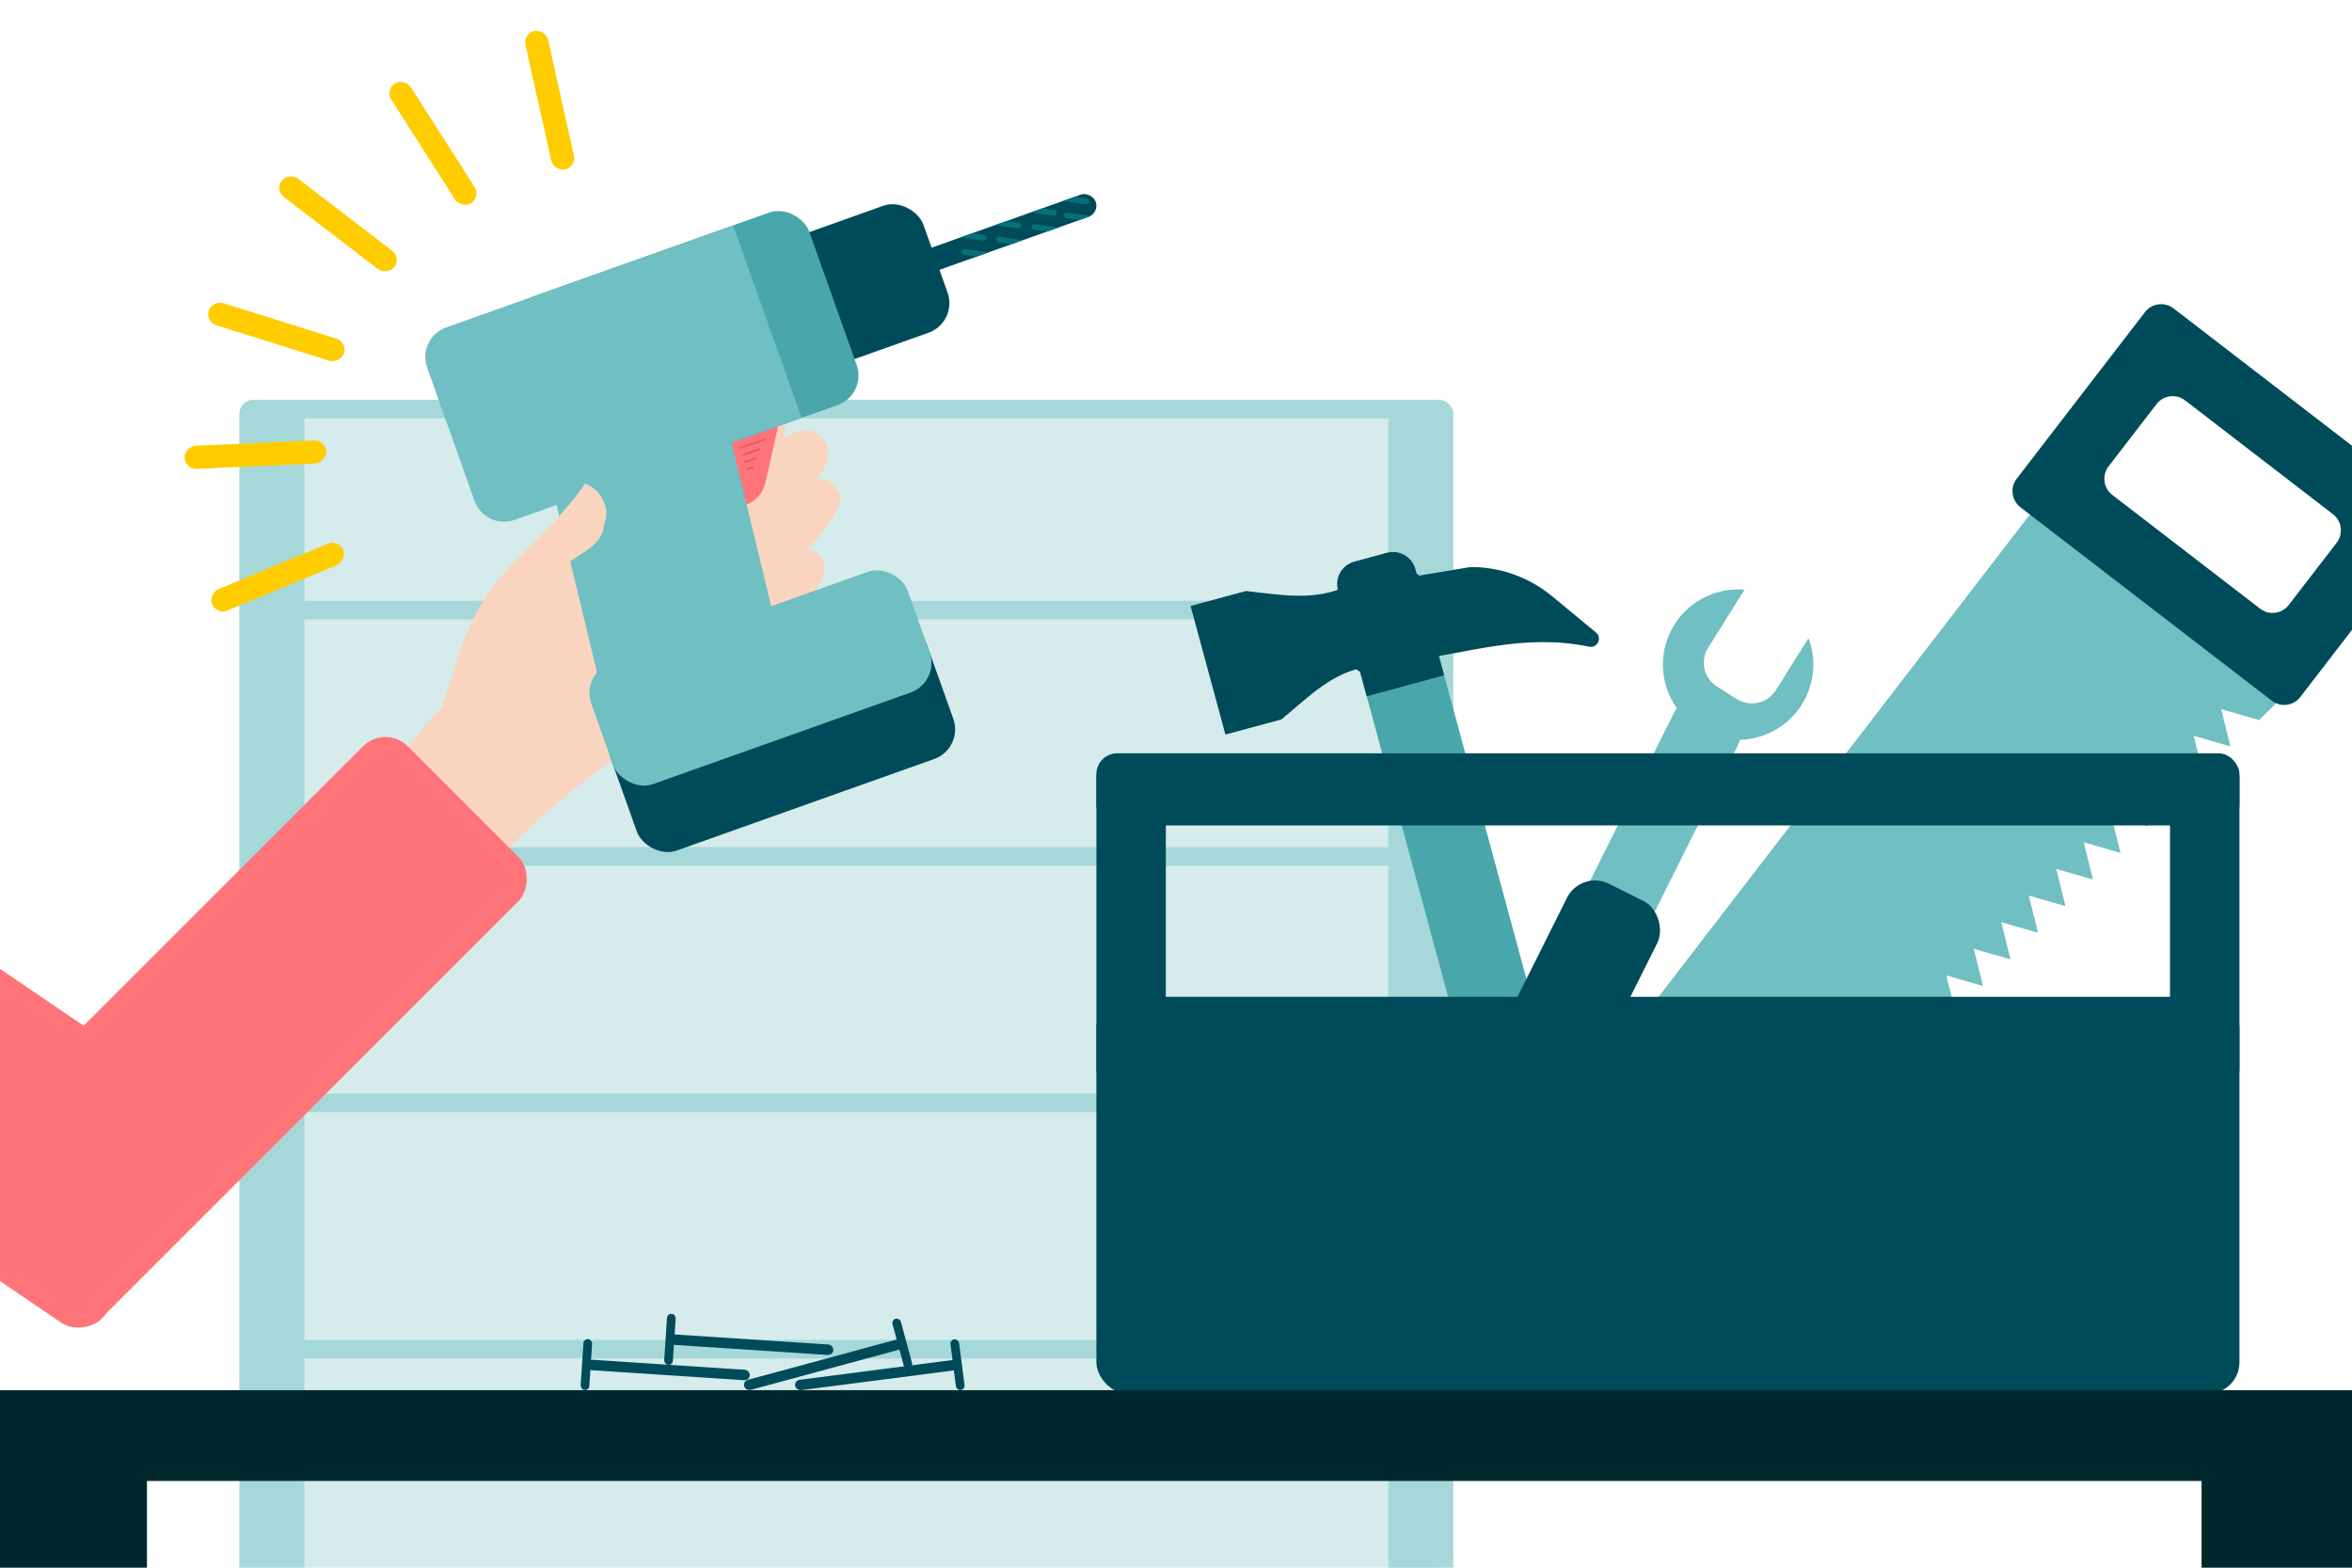<?xml version="1.0" encoding="UTF-8"?>
<svg id="Ebene_1" xmlns="http://www.w3.org/2000/svg" width="900" height="600" xmlns:xlink="http://www.w3.org/1999/xlink" viewBox="0 0 900 600">
  <defs>
    <clipPath id="clippath">
      <rect x="348.25" y="84.97" width="73.15" height="9" rx="4.5" ry="4.5" transform="translate(-7.73 134.15) rotate(-19.58)" style="fill: #004b5a;"/>
    </clipPath>
  </defs>
  <g>
    <rect x="115.48" y="154.46" width="434.27" height="456.22" rx="5.59" ry="5.59" transform="translate(665.24 765.14) rotate(-180)" style="fill: #d6ebeb;"/>
    <rect x="531.21" y="153.04" width="24.91" height="517.42" rx="5.24" ry="5.24" transform="translate(1087.33 823.5) rotate(-180)" style="fill: #a6d8d9;"/>
    <rect x="91.58" y="153.04" width="24.91" height="517.42" rx="5.4" ry="5.4" transform="translate(208.07 823.5) rotate(-180)" style="fill: #a6d8d9;"/>
    <rect x="321.03" y="8.33" width="7.11" height="450.34" rx="3.55" ry="3.55" transform="translate(558.08 -91.09) rotate(90)" style="fill: #a6d8d9;"/>
    <rect x="321.03" y="-68.6" width="7.11" height="450.34" rx="3.55" ry="3.55" transform="translate(481.15 -168.02) rotate(90)" style="fill: #a6d8d9;"/>
    <rect x="321.03" y="102.62" width="7.11" height="450.34" rx="3.55" ry="3.55" transform="translate(652.38 3.21) rotate(90)" style="fill: #a6d8d9;"/>
    <rect x="321.03" y="196.92" width="7.11" height="450.34" rx="3.55" ry="3.55" transform="translate(746.67 97.51) rotate(90)" style="fill: #a6d8d9;"/>
    <rect x="321.03" y="291.21" width="7.11" height="450.34" rx="3.55" ry="3.55" transform="translate(840.97 191.8) rotate(90)" style="fill: #a6d8d9;"/>
  </g>
  <g>
    <rect x="544.94" y="234.83" width="30.7" height="221.46" rx="13.33" ry="13.33" transform="translate(-70.86 158.52) rotate(-15.16)" style="fill: #49a6ab;"/>
    <path d="M610.7,242.06c2.5,2.07.56,6.11-2.62,5.45h0c-24.73-5.12-45.29,2.19-70.31,5.68l-14.15,1.97c-13.68,1.91-22.64,11.38-33.28,20.18l-21.43,5.8-13.33-49.21,21.16-5.73c12.64,1.34,24.58,3.69,36.43-.92l49.59-8.27c11.37-.03,22.39,3.93,31.15,11.17l16.78,13.88Z" style="fill: #004b5a;"/>
    <path d="M524.66,212.4h12.92c4.91,0,8.89,3.98,8.89,8.89v42.09h-30.7v-42.09c0-4.91,3.98-8.89,8.89-8.89Z" transform="translate(-43.72 147.15) rotate(-15.16)" style="fill: #004b5a;"/>
    <rect x="511.8" y="219.05" width="38.13" height="38.13" rx="12" ry="12" transform="translate(-43.79 147.09) rotate(-15.16)" style="fill: #004b5a;"/>
  </g>
  <g>
    <rect x="620.66" y="262.55" width="27.41" height="106.71" rx="12" ry="12" transform="translate(207.9 -250.08) rotate(26.53)" style="fill: #70bfc2;"/>
    <path d="M692.03,244.22l-12.5,19.94c-3.15,5.02-9.83,6.56-14.85,3.41l-7.66-4.8c-5.02-3.15-6.56-9.83-3.41-14.85l13.94-22.24c-11.41-.97-22.78,4.95-28.2,15.82-7.1,14.22-1.33,31.5,12.89,38.6s31.5,1.33,38.6-12.89c3.72-7.46,3.9-15.75,1.18-22.99Z" style="fill: #70bfc2;"/>
    <rect x="569.32" y="333.59" width="38.65" height="150.48" rx="12" ry="12" transform="translate(244.59 -219.87) rotate(26.53)" style="fill: #004b5a;"/>
  </g>
  <g>
    <path d="M776.29,197.5l-185.84,241.43c-2.93,3.81-2.22,9.33,1.6,12.27l45.38,34.93c3.2,2.46,7.72,2.2,10.62-.61l5.72-5.56-3.7-14.93,14.05,4.05-3.53-14.24,14.05,4.05-3.53-14.24,14.05,4.05-3.53-14.24,14.05,4.05-3.53-14.24,14.05,4.05-3.53-14.24,14.05,4.05-3.53-14.24,14.05,4.05-3.53-14.24,14.05,4.05-3.53-14.24,14.05,4.05-3.53-14.24,14.05,4.05-3.53-14.24,14.05,4.05-3.53-14.24,14.05,4.05-3.53-14.24,14.05,4.05-3.53-14.24,14.05,4.05-3.53-14.24,14.05,4.05-3.53-14.24,14.05,4.05-3.53-14.24,14.05,4.05-3.53-14.24,14.05,4.05-3.53-14.24,14.05,4.05-3.53-14.24,14.46,4.16,5.89-5.72c2.93-3.81,2.22-9.33-1.6-12.27l-80.09-61.65c-3.81-2.93-9.33-2.22-12.27,1.6Z" style="fill: #70bfc2;"/>
    <path d="M820.79,119.44l-49.1,63.79c-2.61,3.39-1.97,8.3,1.42,10.91l96.2,74.05c3.39,2.61,8.3,1.97,10.91-1.42l49.1-63.79c2.61-3.39,1.97-8.3-1.42-10.91l-96.2-74.05c-3.39-2.61-8.3-1.97-10.91,1.42ZM892.72,196.8c3.39,2.61,4.03,7.52,1.42,10.91l-18.36,23.85c-2.61,3.39-7.52,4.03-10.91,1.42l-56.6-43.57c-3.39-2.61-4.03-7.52-1.42-10.91l18.36-23.85c2.61-3.39,7.52-4.03,10.91-1.42l56.6,43.57Z" style="fill: #004b5a;"/>
  </g>
  <rect x="419.54" y="381.5" width="437.39" height="151.9" rx="12" ry="12" style="fill: #004b5a;"/>
  <rect x="419.54" y="288.32" width="437.39" height="27.6" rx="7.94" ry="7.94" style="fill: #004b5a;"/>
  <rect x="369.19" y="340.2" width="127.26" height="26.56" rx="7.94" ry="7.94" transform="translate(786.31 -79.34) rotate(90)" style="fill: #004b5a;"/>
  <rect x="780.02" y="340.2" width="127.26" height="26.56" rx="7.94" ry="7.94" transform="translate(1197.13 -490.16) rotate(90)" style="fill: #004b5a;"/>
  <rect x="-9.67" y="532.05" width="918" height="34.76" rx="8.22" ry="8.22" style="fill: #00292e;"/>
  <rect x="-5.72" y="545.48" width="58" height="65.9" rx="8.22" ry="8.22" transform="translate(601.72 555.15) rotate(90)" style="fill: #00292e;"/>
  <rect x="846.38" y="545.48" width="58" height="65.9" rx="8.22" ry="8.22" transform="translate(1453.81 -296.95) rotate(90)" style="fill: #00292e;"/>
  <path d="M164.26,275.96c37.97-5.38,43.08-16.4,50.62-56.61,0-5.19,12.98-7.79,15.58-15.58-2.6,7.79-15.58,10.39-15.58,15.58-7.54,40.21-12.65,51.23-50.62,56.61,1.67-1.91,3.4-3.83,5.05-5.6-.17-.33,0-.83.33-1.67,5.85-13.36,6.68-34.41,30.07-56.46,16.37-15.53,23.89-26.56,24.22-27.23.67.67,4.85,1.34,7.35,7.68,2,5.01-.5,7.68-.5,10.69,14.2-14.53,36.92-31.24,44.43-38.09,9.19-8.52,13.86-11.86,20.71-8.19,6.01,3.17,4.34,9.69,4.01,10.69-.17.5,9.02-7.52,15.37.5,5.18,6.35-3.34,15.7-3.01,15.53,3.01-2.34,11.69,3.17,8.69,9.86-4.01,8.85-12.36,16.54-11.69,16.54,2-.17,15.7,5.85-6.18,25.72-17.04,15.37-30.07,29.57-52.62,44.1-40.09,25.89-57.63,46.77-57.63,46.77l-39.09-38.25c-.13,0,4.89-6.24,10.48-12.61Z" style="fill: #f9d5c0;"/>
  <g>
    <rect x="270.33" y="149.77" width="25.16" height="44.33" rx="12" ry="12" transform="translate(44.74 -58.02) rotate(12.71)" style="fill: #ff7478;"/>
    <rect x="234.93" y="255.54" width="128.56" height="54" rx="12" ry="12" transform="translate(-77.39 116.63) rotate(-19.58)" style="fill: #004b5a;"/>
    <rect x="281.22" y="86.47" width="79.05" height="51.58" rx="12" ry="12" transform="translate(-19.08 113.99) rotate(-19.58)" style="fill: #004b5a;"/>
    <g>
      <rect x="348.25" y="84.97" width="73.15" height="9" rx="4.5" ry="4.5" transform="translate(-7.73 134.15) rotate(-19.58)" style="fill: #004b5a;"/>
      <g style="clip-path: url(#clippath);">
        <rect x="359.57" y="88.85" width="18.08" height="2.17" rx="1.08" ry="1.08" transform="translate(16.68 -51.87) rotate(8.23)" style="fill: #067079;"/>
        <rect x="372.76" y="84.16" width="18.08" height="2.17" rx="1.08" ry="1.08" transform="translate(16.15 -53.81) rotate(8.23)" style="fill: #067079;"/>
        <rect x="386.43" y="79.3" width="18.08" height="2.17" rx="1.08" ry="1.08" transform="translate(15.59 -55.81) rotate(8.23)" style="fill: #067079;"/>
        <rect x="398.75" y="74.92" width="18.08" height="2.17" rx="1.08" ry="1.08" transform="translate(15.09 -57.63) rotate(8.23)" style="fill: #067079;"/>
        <rect x="367.9" y="96.49" width="18.08" height="2.17" rx="1.08" ry="1.08" transform="translate(17.86 -52.98) rotate(8.23)" style="fill: #067079;"/>
        <rect x="381.09" y="91.8" width="18.08" height="2.17" rx="1.08" ry="1.08" transform="translate(17.33 -54.92) rotate(8.23)" style="fill: #067079;"/>
        <rect x="394.75" y="86.94" width="18.08" height="2.17" rx="1.08" ry="1.08" transform="translate(16.77 -56.93) rotate(8.23)" style="fill: #067079;"/>
        <rect x="407.07" y="82.55" width="18.08" height="2.17" rx="1.08" ry="1.08" transform="translate(16.27 -58.74) rotate(8.23)" style="fill: #067079;"/>
      </g>
    </g>
    <rect x="226.72" y="234.96" width="128.56" height="49" rx="12" ry="12" transform="translate(-70.13 112.54) rotate(-19.58)" style="fill: #70bfc2;"/>
    <rect x="189.46" y="176.03" width="128.56" height="70.72" rx="12" ry="12" transform="translate(399.7 -84.86) rotate(76.43)" style="fill: #70bfc2;"/>
    <rect x="202.37" y="95.14" width="119.83" height="78.19" rx="12" ry="12" transform="translate(-29.82 95.67) rotate(-19.58)" style="fill: #49a6ab;"/>
    <path d="M168.8,105.53h116.56c6.62,0,12,5.38,12,12v54.19c0,6.62-5.38,12-12,12h-116.56v-78.19h0Z" transform="translate(501.15 202.78) rotate(160.42)" style="fill: #70bfc2;"/>
    <rect x="282.5" y="169.53" width="10.53" height=".67" rx=".33" ry=".33" transform="translate(-40.29 106.27) rotate(-19.58)" style="fill: #e65a61;"/>
    <rect x="283.53" y="172.66" width="7.76" height=".67" rx=".33" ry=".33" transform="translate(-41.36 106.33) rotate(-19.58)" style="fill: #e65a61;"/>
    <rect x="284.55" y="175.75" width="5.26" height=".67" rx=".33" ry=".33" transform="translate(-42.41 106.44) rotate(-19.58)" style="fill: #e65a61;"/>
    <rect x="285.57" y="178.81" width="2.89" height=".67" rx=".33" ry=".33" transform="translate(-43.44 106.56) rotate(-19.58)" style="fill: #e65a61;"/>
  </g>
  <path d="M230.45,203.77c-2.6,7.79-15.58,10.39-15.58,15.58-7.54,40.21-12.65,51.23-50.62,56.61,1.67-1.91,3.4-3.83,5.05-5.6-.17-.33,0-.83.33-1.67,5.85-13.36,6.68-34.41,30.07-56.46,16.37-15.53,23.89-26.56,24.22-27.23.67.67,4.85,1.34,7.35,7.68,2,5.01-.5,7.68-.5,10.69" style="fill: #f9d5c0;"/>
  <rect x="47.2" y="270.32" width="83.94" height="248.9" rx="12" ry="12" transform="translate(305.26 52.57) rotate(45)" style="fill: #ff7478;"/>
  <rect x="-77.1" y="304.17" width="98.82" height="215.13" rx="12" ry="12" transform="translate(297.24 666.12) rotate(124.21)" style="fill: #ff7478;"/>
  <rect x="304.01" y="524.29" width="62.67" height="4" rx="2" ry="2" transform="translate(-64.68 47.32) rotate(-7.36)" style="fill: #004b5a;"/>
  <rect x="364.75" y="512.5" width="3.33" height="19.56" rx="1.67" ry="1.67" transform="translate(-63.91 51.27) rotate(-7.36)" style="fill: #004b5a;"/>
  <rect x="283.65" y="520.38" width="62.67" height="4" rx="2" ry="2" transform="translate(-125.63 100.53) rotate(-15.16)" style="fill: #004b5a;"/>
  <rect x="343.56" y="504.41" width="3.33" height="19.56" rx="1.67" ry="1.67" transform="translate(-122.43 108.15) rotate(-15.16)" style="fill: #004b5a;"/>
  <rect x="256.25" y="512.69" width="62.67" height="4" rx="2" ry="2" transform="translate(540.83 1047.1) rotate(-176.24)" style="fill: #004b5a;"/>
  <rect x="254.65" y="502.86" width="3.33" height="19.56" rx="1.67" ry="1.67" transform="translate(478.5 1040.96) rotate(-176.24)" style="fill: #004b5a;"/>
  <rect x="224.26" y="522.34" width="62.67" height="4" rx="2" ry="2" transform="translate(476.3 1064.3) rotate(-176.24)" style="fill: #004b5a;"/>
  <rect x="222.66" y="512.51" width="3.33" height="19.56" rx="1.67" ry="1.67" transform="translate(413.97 1058.15) rotate(-176.24)" style="fill: #004b5a;"/>
  <rect x="205.9" y="11.18" width="8.87" height="54.29" rx="4.44" ry="4.44" transform="translate(-3.3 46.68) rotate(-12.56)" style="fill: #fc0;"/>
  <rect x="161.23" y="27.71" width="8.87" height="54.29" rx="4.44" ry="4.44" transform="translate(-3.48 97.79) rotate(-32.56)" style="fill: #fc0;"/>
  <rect x="124.91" y="58.52" width="8.87" height="54.29" rx="4.44" ry="4.44" transform="translate(-17.3 136.3) rotate(-52.56)" style="fill: #fc0;"/>
  <rect x="101.31" y="99.89" width="8.87" height="54.29" rx="4.44" ry="4.44" transform="translate(-47.14 189.86) rotate(-72.56)" style="fill: #fc0;"/>
  <rect x="93.29" y="146.84" width="8.87" height="54.29" rx="4.44" ry="4.44" transform="translate(-71.71 279.4) rotate(-92.56)" style="fill: #fc0;"/>
  <rect x="101.81" y="193.7" width="8.87" height="54.29" rx="4.44" ry="4.44" transform="translate(-56.92 403.71) rotate(-112.56)" style="fill: #fc0;"/>
</svg>